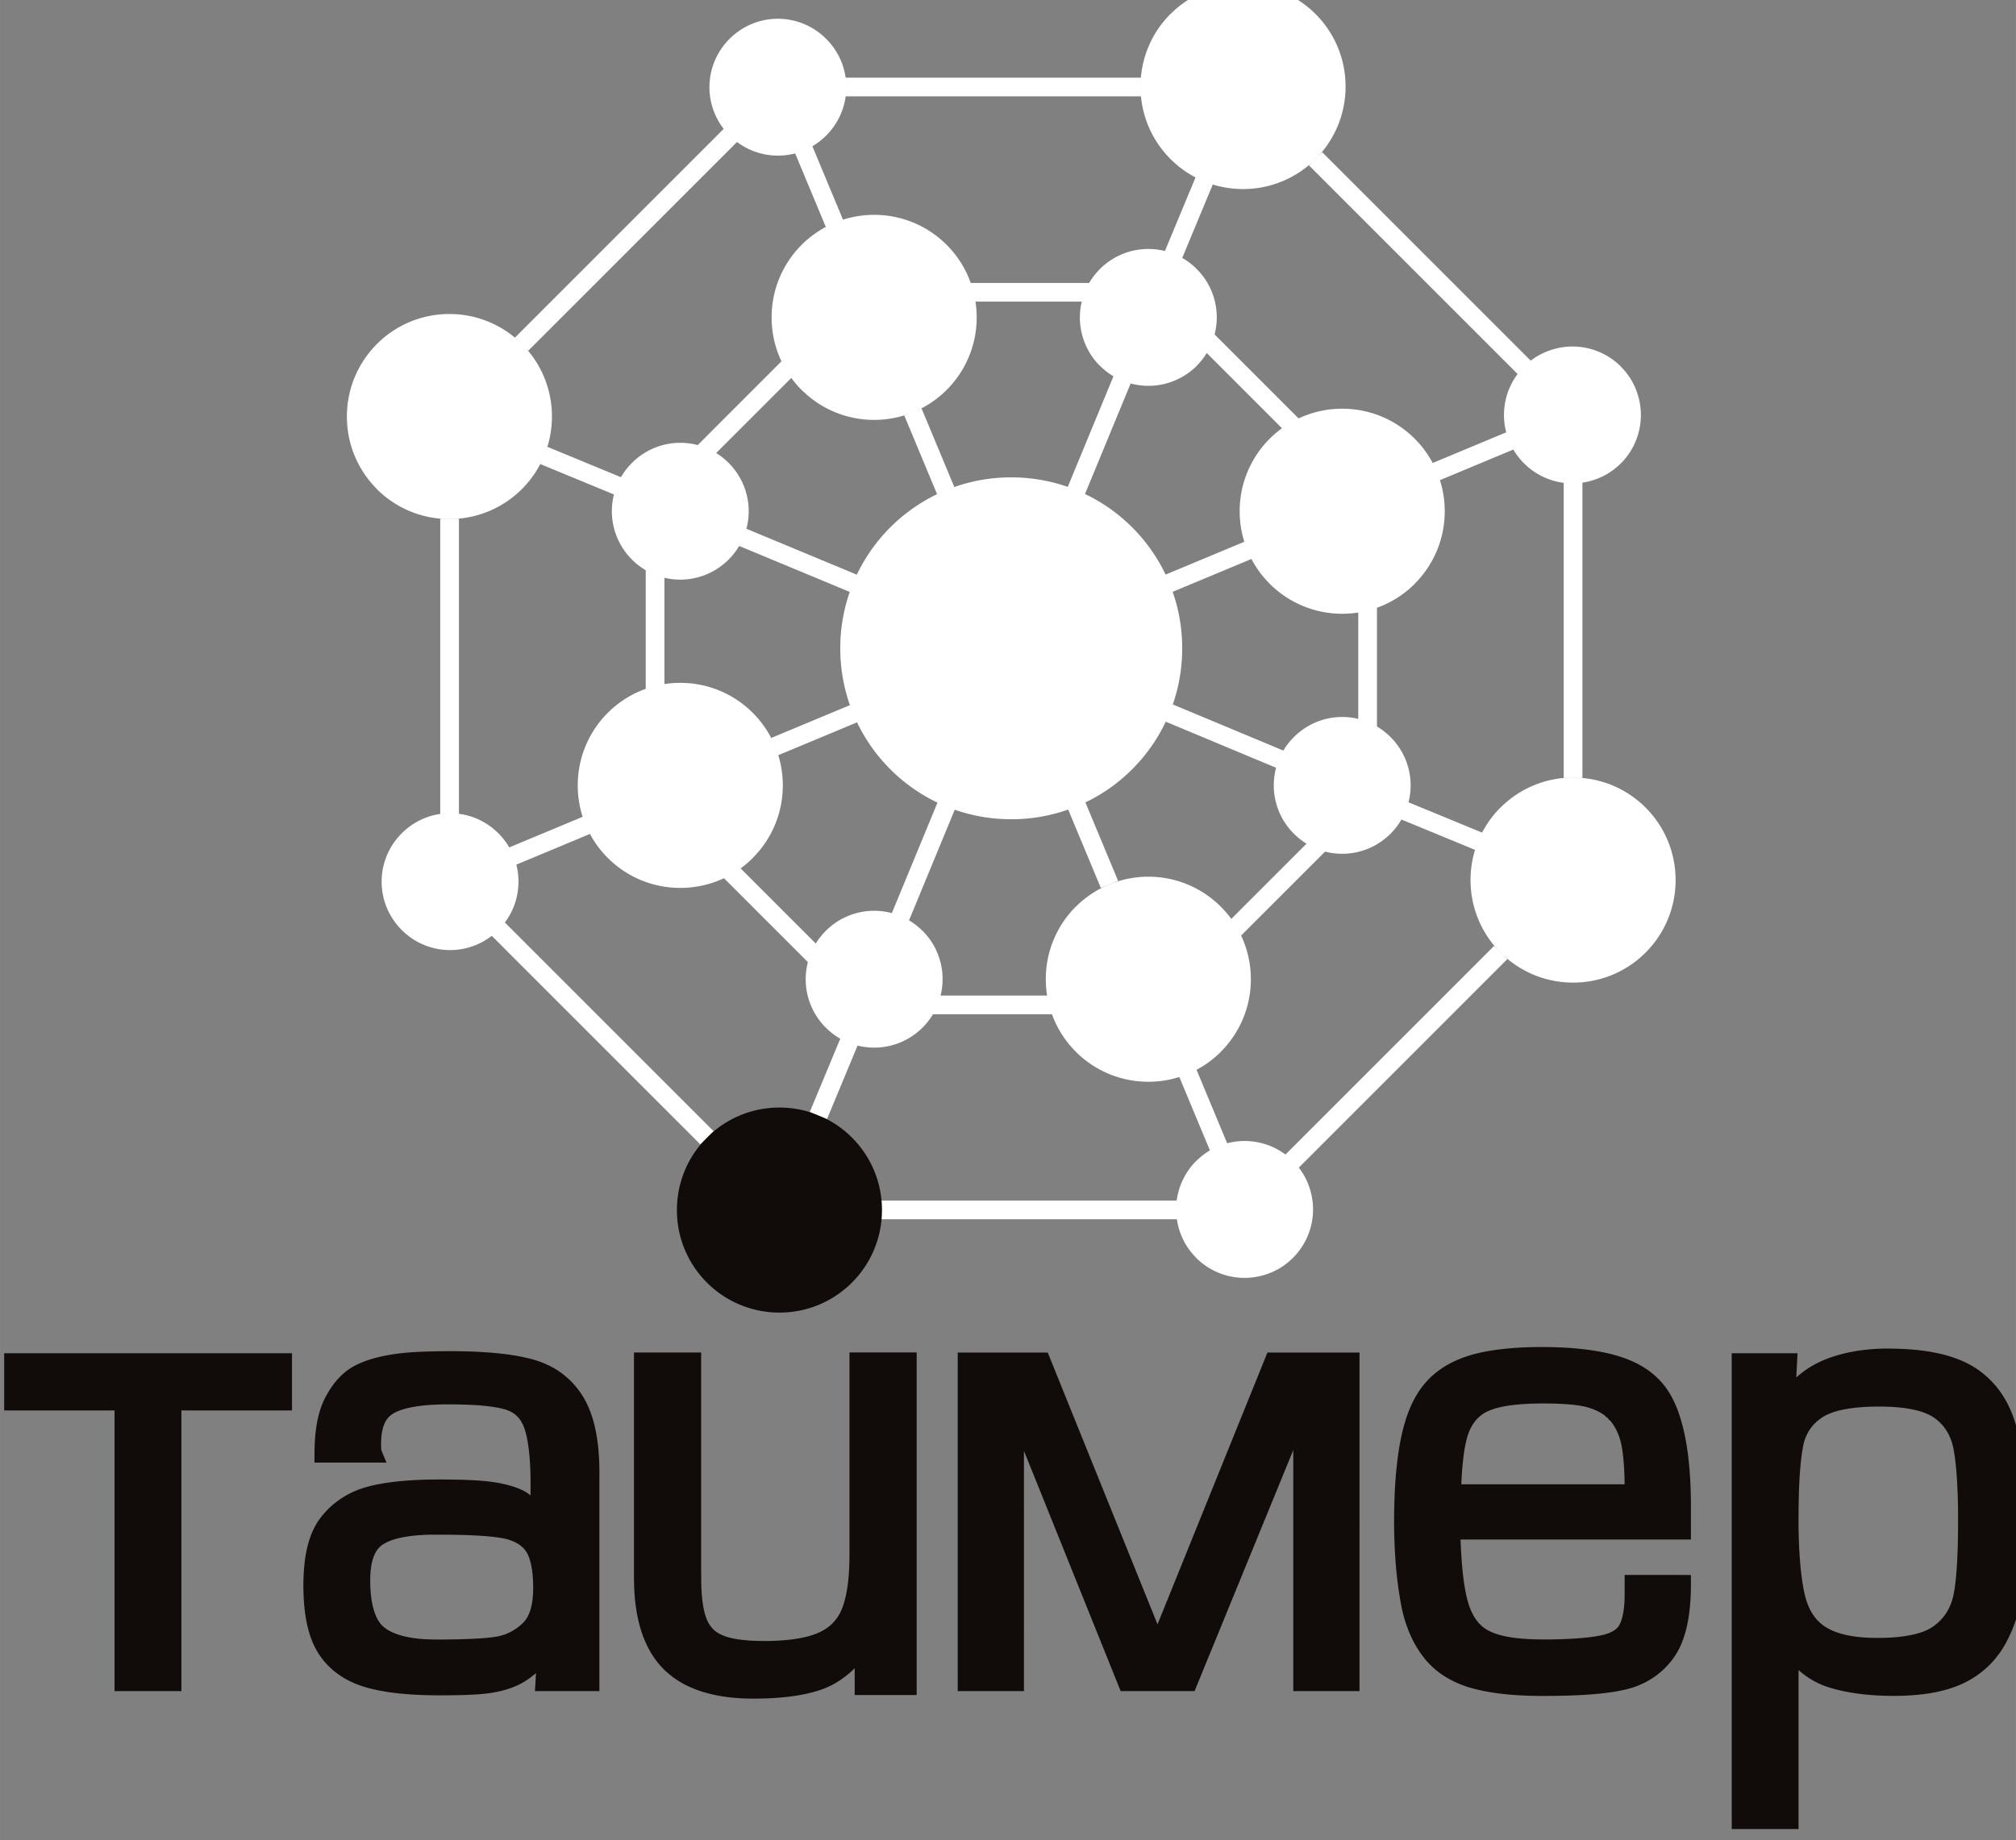 <svg xmlns="http://www.w3.org/2000/svg" width="132.545" height="121" viewBox="0 0 35.069 32.015"><rect x="0" y="0" width="35.069" height="32.015" fill="#808080" stroke="none"/><defs><clipPath id="a" clipPathUnits="userSpaceOnUse"><path d="M0 0h596v842H0z" clip-rule="evenodd"/></clipPath></defs><g clip-path="url(#a)" transform="matrix(.153 0 0 -.153 -27.074 104.298)" stroke-width="2.312"><path d="M209.122 521.303h-11.546V489.39h-7.598v31.913h-12.549v6.506H210.151v-6.506h-.343zm72.052 5.567v-37.924h-7.046v3.042l-.08-.077c-.18-.173-.366-.34-.552-.5-.853-.726-1.752-1.284-2.693-1.669l.003-.007-.348-.126-.008-.004-.022-.008-.007-.003-.007-.001-.115-.04-.003-.001-.117-.04c-.211-.07-.426-.136-.642-.196l-.006-.002-.006-.002-.13-.035h-.002l-.13-.035h-.001c-.234-.061-.46-.116-.678-.163l-.022-.005a20.132 20.132 0 00-1.48-.26c-1.324-.184-2.813-.278-4.466-.278h-.02c-1.122.001-2.173.07-3.15.205-.15.02-.31.046-.474.072-.805.133-1.56.313-2.267.54l-.007.002-.002.002a11.945 11.945 0 00-1.386.539 10.093 10.093 0 00-2.675 1.773l-.006-.007-.243.243-.005.005-.1.1v.008l-.033.034-.005.005-.126.134-.002.002c-.22.24-.43.496-.626.764l-.004.007-.11.154-.005.005-.108.155v.003c-.19.28-.366.567-.523.86l-.042.077v.004c-.145.273-.282.558-.408.852-.135.315-.261.646-.376.992v.001c-.556 1.667-.848 3.624-.875 5.867h-.006v25.962h7.641v-25.262h.003v-.391c0-.517.014-1.008.04-1.471l.014-.223c.026-.374.06-.721.103-1.038l.004-.026.044-.306c.014-.09.032-.19.052-.296.092-.484.209-.907.35-1.266v-.003l.002-.002a4.235 4.235 0 01.167-.37c.153-.295.338-.554.552-.775l.005-.003.002-.004a2.913 2.913 0 01.264-.24c.24-.192.522-.354.84-.484l.009-.004.016-.009h.002l.063-.027.056-.023c.089-.035.188-.07.296-.104h.001l.007-.002.056-.018v.001l.061-.018h.003l.001-.001c.112-.032.236-.064.373-.097l.001-.002.018-.004v.001a9.694 9.694 0 01.868-.162c.803-.117 1.752-.176 2.843-.176h.343v-.003c.57.006 1.116.028 1.638.063l.296.022c.383.03.752.07 1.102.117l.293.046.014.003a13.87 13.87 0 01.818.15c.654.142 1.224.321 1.705.536l.01.006.023.01.005.002.073.032.078.037h.001l.002.001c.13.062.251.125.364.189l.072.042.062.038c.121.075.235.15.333.22l.092.068h.002a4.858 4.858 0 01.5.44 4.99 4.99 0 011.086 1.696l.005.011v.001a7.378 7.378 0 01.212.618c.169.565.304 1.21.403 1.93l.005.034a18.429 18.429 0 01.101.91c.071.798.107 1.693.107 2.683v22.904h7.641v-1.026h-.001zm-37.097-37.48h-6.302l.02.362.042.724.056.961-.048-.039a10.44 10.44 0 00-1.229-.905l-.003-.002-.039-.024-.009-.005-.003-.002-.003-.002-.05-.031-.004-.001-.053-.031a7.33 7.33 0 00-.315-.175l-.005-.002-.059-.031-.004-.002-.06-.03h-.002a7.922 7.922 0 00-.338-.16l-.011-.005h-.001a9.021 9.021 0 00-.732-.287 12.28 12.28 0 00-2.252-.534 18.918 18.918 0 00-1.219-.131c-.42-.034-.886-.06-1.394-.078a66.823 66.823 0 00-1.563-.038c-.596-.008-1.141-.012-1.665-.012H226.464v.004c-.472.003-.928.014-1.366.028l-.514.02h-.003c-.868.038-1.675.1-2.419.182l-.305.033v.004l-.347.044-.023.003-.053.007-.226.028v.003l-.172.026c-.123.018-.272.043-.437.071h-.001c-.605.104-1.164.223-1.675.358v-.005l-.33.094-.008.002-.002.002a12.28 12.28 0 00-.892.295 9.946 9.946 0 00-2.088 1.064l-.004.002-.001.002a8.947 8.947 0 00-.372.266h-.002a8.581 8.581 0 00-1.962 2.075 8.509 8.509 0 00-.834 1.595c-.231.578-.42 1.205-.565 1.877-.141.647-.245 1.345-.314 2.091a25.538 25.538 0 00.005 4.625c.073.726.184 1.403.332 2.026.155.652.355 1.257.6 1.812.248.56.544 1.069.886 1.521l.172.227.005-.002.003.003c.143.178.286.343.428.498l.001.003.003.004.002.002.005.004.087.093.004.004.088.092v.001c.157.16.319.315.48.46l.279.248.006-.008c.076.062.153.125.232.187.172.132.35.26.532.383.93.623 1.96 1.078 3.066 1.373.52.14 1.083.261 1.686.364.595.102 1.235.186 1.92.254.677.066 1.387.116 2.129.149.755.033 1.533.05 2.332.05.651 0 1.304-.005 1.976-.018.64-.012 1.246-.031 1.814-.06a30.432 30.432 0 001.616-.12 18 18 0 001.373-.192h.007l.035-.007.013-.002.28-.052V513a14.276 14.276 0 00.652-.15h.004l.285-.076.005-.001.008-.002-.001-.001a10.076 10.076 0 00.777-.25c.623-.23 1.114-.496 1.465-.773.045-.035.09-.073.133-.11v1.07h-.003V513.416h.004c-.004.47-.017.925-.036 1.358l-.019.38a26.704 26.704 0 01-.15 1.742l-.003.022v.009l-.03.224-.034.24-.002.016-.051.324-.057.307a8.836 8.836 0 01-.337 1.28 4.048 4.048 0 01-.35.737 2.922 2.922 0 01-1.053 1.04 3.506 3.506 0 01-.748.318 9.5 9.5 0 01-1.14.257c-.429.072-.916.133-1.459.18v.002c-.55.05-1.159.086-1.823.11-.548.019-1.146.029-1.794.032H227.486a28.791 28.791 0 01-1.975-.089 16.173 16.173 0 01-1.855-.256l-.01-.002-.078-.016-.073-.016a9.677 9.677 0 01-.34-.08l-.005-.001h-.002a8.532 8.532 0 01-.601-.18h-.001c-.463-.16-.837-.348-1.12-.56l-.004-.003-.004-.003a2.335 2.335 0 01-.27-.24 2.666 2.666 0 01-.537-.88l-.003-.01-.001-.005a3.937 3.937 0 01-.156-.501v-.002c-.112-.467-.17-1.021-.17-1.667V517.247l.004-.132.003-.047v-.003c.004-.069.009-.128.013-.176l.008-.07.007-.052.381-.918.198-.475H212.708v1.389h.007a25.133 25.133 0 00.055 1.341c.048.656.126 1.272.233 1.844v.004l.001.003.051.275h.003l.047.216.001.004.002.01a11.016 11.016 0 00.18.693c.169.574.375 1.095.616 1.56.207.4.43.779.666 1.134.24.359.493.69.759.988.28.314.577.6.89.851.316.255.653.48 1.01.673.31.167.644.32 1 .46v.002c.352.139.728.265 1.125.38.374.107.783.207 1.222.297a22.219 22.219 0 002.597.375c.435.037.923.07 1.462.096.52.024 1.079.043 1.672.055.62.014 1.232.02 1.839.02.923 0 1.82-.018 2.691-.053.852-.036 1.668-.09 2.446-.162.78-.073 1.511-.166 2.19-.278a20.794 20.794 0 001.907-.401l.018-.005h.003l.1-.028.135-.035v-.002l.047-.014.002-.002c.244-.071.48-.15.7-.23l.003-.002.006-.002.13-.05h.004l.13-.05.002-.002c.199-.08.397-.167.591-.26h.007l.075-.037.005-.002a9.306 9.306 0 001.246-.727 9.375 9.375 0 002.56-2.67v-.001l.005-.006v-.002c.097-.15.189-.303.275-.458v-.002c.089-.158.174-.321.253-.485.412-.846.733-1.81.962-2.884a19.87 19.87 0 00.35-2.34 28.69 28.69 0 00.115-2.636v-.343h-.004V490.42h.001v-1.03h-1.026zm-6.505 11.706V501.454h.001c-.006.297-.019.584-.04.861l-.022.272c-.04.435-.1.834-.178 1.196l-.039.174-.023.093-.015.055-.002.009h-.001a5.722 5.722 0 01-.122.4c-.11.31-.238.57-.38.776l-.004.007-.029.042-.032.044a2.87 2.87 0 01-.157.192v.002l-.036.038-.033.036c-.059.06-.124.121-.193.181l-.004.003-.007.006h.001a3.654 3.654 0 01-.479.34c-.467.276-1.057.487-1.783.612-.404.07-.859.13-1.361.178-.507.05-1.076.09-1.703.12-.63.031-1.317.054-2.06.068-.711.014-1.528.02-2.44.02H226.07v.002a24.372 24.372 0 01-1.652-.076 15.38 15.38 0 01-1.668-.224h-.002l-.012-.002-.077-.016-.07-.013a10.724 10.724 0 01-.306-.068l-.008-.002a7.934 7.934 0 01-.3-.08h-.001a8.52 8.52 0 01-.283-.085 5.183 5.183 0 01-1.186-.535l-.016-.008-.007-.004-.003-.002-.052-.035v.001l-.043-.03V506a2.422 2.422 0 01-.228-.191l-.009-.007-.04-.04-.045-.046a2.551 2.551 0 01-.155-.182l-.014-.018-.005-.007-.002-.003-.035-.045v-.002a2.904 2.904 0 01-.203-.323 3.54 3.54 0 01-.174-.372c-.283-.698-.428-1.608-.428-2.731v-.314a15.528 15.528 0 01.113-1.68 8.875 8.875 0 01.335-1.563c.02-.06.042-.127.068-.197l.08-.209.026-.062v-.001a4.308 4.308 0 01.208-.437c.205-.372.445-.671.714-.896l.025-.016.017-.017.046-.036.059-.045c.107-.08.22-.156.335-.226l.005-.002h.001l.08-.047.075-.042a5.19 5.19 0 01.421-.208h.001l.01-.004c.153-.067.32-.132.5-.193.18-.062.367-.12.56-.17 1.012-.267 2.27-.409 3.784-.409h.414v-.004c.51.001 1 .007 1.466.014l.39.007h.001c.631.013 1.222.032 1.77.056l.439.022.088.005.041.002.344.02.328.024c.534.04.994.087 1.375.141l.015.003.016.002.072.01.074.013h.003c.118.02.241.047.365.076h.002l.01.002.072.017v.001l.078.02v-.001c.109.028.224.062.34.1l.005.001c.114.038.227.08.339.126l.001.001c.118.048.23.098.33.146.516.251.992.582 1.426.986l.079.08.005.005.015.014.008.006.032.032h.001l.037.039.002.002c.064.068.128.146.191.228l.003.004.003.003.03.04.039.057v-.001a3.3 3.3 0 01.17.275l.001.002.003.005a4.464 4.464 0 01.302.707c.223.682.339 1.53.339 2.548zm92.925-11.706h-6.503v27.41l-10.961-26.77-.175-.425-.087-.215h-8.401l-.088.216-.174.432-10.736 26.675V489.39H285.842v1.03h.001v36.437h-.001V527.886h10.236l.087-.215.174-.432 12.22-30.255 12.233 30.255v.001l.175.432.087.214h10.47V489.39h-1.026zm38.71 12.187c0-.89-.037-1.735-.111-2.534-.074-.8-.186-1.54-.334-2.217a11.977 11.977 0 00-.595-1.949 8.25 8.25 0 00-.809-1.527v-.003l-.057-.087-.002-.004-.007-.008-.073-.102-.003-.004-.074-.101-.001-.003a9.368 9.368 0 00-.422-.523l-.002-.003-.002-.004-.084-.095-.005-.003-.085-.093v-.002a8.505 8.505 0 00-.468-.476l-.007-.006a8.958 8.958 0 00-1.042-.84 9.49 9.49 0 00-3.246-1.42 20.481 20.481 0 00-1.917-.347 34.604 34.604 0 00-2.215-.225 58.788 58.788 0 00-2.49-.12c-.9-.027-1.82-.038-2.766-.038-.763 0-1.503.016-2.218.048-.72.032-1.424.082-2.107.152a26.51 26.51 0 00-1.983.278c-.626.113-1.225.248-1.792.407h-.003l-.046.013-.008.002-.397.113.003.005c-.183.058-.36.12-.531.183l-.003.001-.006.002-.121.045-.004.001-.12.047h-.004c-.208.082-.414.17-.615.264l-.003.002a10.643 10.643 0 00-1.146.617h-.001a9.36 9.36 0 00-2.105 1.77l-.006-.004-.207.253-.007.01-.078.094v.005l-.006.008-.003.002-.079.1v.003c-.139.179-.269.356-.388.53v.001l-.003.004-.07.103-.003.004-.068.104-.001.001c-.12.185-.237.373-.346.561l-.003.004-.005.01h.001c-.119.207-.224.4-.315.58v.001a13.05 13.05 0 00-.287.604v.001a15.397 15.397 0 00-.994 3.144h-.002l-.038.198-.006.033-.01.048-.003.022-.007.035v.005l-.024.126v.002l-.028.153c-.042.23-.089.51-.142.854l-.092.604v.001c-.024.176-.053.383-.082.618l-.001.001-.005.034a48.41 48.41 0 00-.199 1.86 60.712 60.712 0 00-.217 5.254v.373h.004c.003.568.013 1.118.027 1.643v.003l.02.596c.037 1.017.095 1.946.169 2.788l.002.002.03.329v.003l.044.419.002.022v.001c.02.197.04.376.058.521v.001l.062.5.001.002c.111.843.242 1.607.386 2.29.129.616.277 1.203.445 1.756.169.56.362 1.098.582 1.61.224.524.475 1.02.754 1.482.28.463.593.9.94 1.306.335.393.702.754 1.098 1.083.394.328.815.625 1.258.889h.001c.439.26.9.493 1.384.697.36.153.734.29 1.12.414l-.004.006.393.116.013.004.05.014h.002l.082.024h.003l.118.033h.001c.212.057.42.11.619.155l.005.001.01.003.118.026v.001l.124.027h.001c.205.044.435.09.693.135l.003.001.021.003c.42.076.866.144 1.334.202.468.057.961.108 1.476.148h.002c1.041.081 2.182.125 3.417.125H352.69v-.006c.463-.003.91-.012 1.338-.027l.506-.021h.003c.858-.041 1.655-.105 2.39-.19h.002l.297-.035.004-.001.343-.045.018-.003a26.589 26.589 0 00.891-.136c.74-.125 1.404-.27 1.992-.43.484-.132.967-.288 1.445-.472.473-.182.93-.389 1.368-.625.447-.24.875-.512 1.278-.817a9.03 9.03 0 001.146-1.032h.001c.343-.366.651-.766.928-1.196.276-.428.521-.887.74-1.37.21-.468.398-.968.567-1.494.133-.41.252-.835.36-1.268h.003l.087-.363.004-.016.01-.04v-.01l.021-.095.001-.002.028-.127v-.001a23.236 23.236 0 00.23-1.201c.031-.185.06-.363.083-.523l.004-.026a31.636 31.636 0 00.2-1.623c.146-1.461.227-3.103.227-4.922V506.628h-26.19l.004-.114.017-.466a54.969 54.969 0 01.076-1.396l.002-.033v-.002a49.555 49.555 0 01.15-1.76c.142-1.312.333-2.4.571-3.259l.046-.151.002-.008.015-.05v-.005l.014-.047.03-.094c.046-.146.1-.296.159-.445v-.003l.002-.003v-.001l.034-.086.036-.087c.054-.129.117-.262.186-.399l.002-.005c.065-.127.133-.25.203-.366h-.001c.07-.116.144-.229.222-.337a4.044 4.044 0 011.45-1.265c.328-.167.697-.31 1.105-.43.419-.124.88-.226 1.38-.306a18.633 18.633 0 011.7-.184c.61-.04 1.272-.06 1.981-.06h.382v-.004c.47.002.925.011 1.36.023l.379.012c.614.02 1.198.052 1.747.09l.231.018.278.024.027.002v-.002l.338.032.325.034c.528.06.99.13 1.38.206l.011.002a9.48 9.48 0 01.497.115c.387.106.717.238.989.394l.008.004.005.002a2.407 2.407 0 01.245.161c.185.14.328.293.427.461v.002l.003.004.003.005.02.036.022.04c.03.054.062.124.097.203l.003.003.02.045.02.05h-.001c.026.064.05.13.072.197v.001l.002.008.002.005.015.043.004.012a5.4 5.4 0 01.166.638v.002c.124.609.192 1.357.192 2.252v2.212h6.504v-.001h1.028v-1.028h.001zm-25.65-2.23h-.001zm18.11 13.559a37.686 37.686 0 01-.068 1.97c-.026.445-.063.874-.11 1.282-.046.406-.104.792-.173 1.156l-.003.012-.002.012-.014.07-.017.077c-.025.119-.055.24-.087.361l-.001.007-.02.072h-.001l-.021.073a6.423 6.423 0 01-.102.325l-.003.007v.001a6.311 6.311 0 01-.249.608c-.228.483-.5.89-.787 1.227l-.004.004-.004.004-.008.01-.03-.03-.21.279-.279.209.02.02-.004.004a4.913 4.913 0 01-.47.328h-.001c-.445.271-.99.507-1.64.683-.277.075-.59.138-.937.191a15.7 15.7 0 01-1.147.13c-.45.037-.918.062-1.4.078-.41.013-.859.019-1.341.02h-.23c-.698 0-1.36-.017-1.98-.054a21.148 21.148 0 01-1.696-.163c-.508-.072-.967-.16-1.376-.265a7.147 7.147 0 01-1.09-.366l-.009-.004-.005-.003-.056-.024-.067-.032a4.218 4.218 0 01-.31-.168h-.002l-.065-.04-.06-.037a3.48 3.48 0 01-.18-.124l-.091-.07-.003-.003h-.002a4.082 4.082 0 01-.507-.478 4.835 4.835 0 01-.898-1.523l-.055-.16-.015-.043-.017-.05-.008-.025-.022-.07a8.203 8.203 0 01-.118-.423h-.001l-.002-.009-.024-.097-.023-.093h.001c-.038-.164-.074-.33-.106-.5l-.008-.04a18.04 18.04 0 01-.171-1.088v-.002a37.236 37.236 0 01-.258-3.237h18.57zm45.588-4.138c0-.677-.006-1.381-.02-2.125a82.992 82.992 0 00-.063-2.088c-.029-.696-.069-1.361-.117-1.991a42.884 42.884 0 00-.186-1.879l-.002-.019a20.659 20.659 0 00-.149-.955l-.051-.282h-.003l-.036-.18c-.027-.127-.062-.28-.104-.455l-.002-.01a16.324 16.324 0 00-.36-1.269c-.307-.932-.687-1.8-1.12-2.6l.01-.005-.167-.279-.016-.027-.024-.042-.003-.002-.04-.068-.001-.004-.062-.103-.002-.001a11.052 11.052 0 00-.352-.544h.001l-.002-.003-.004-.006-.068-.099-.003-.004-.07-.097-.002-.001c-.12-.166-.253-.337-.395-.509l-.003-.004a10.173 10.173 0 00-.877-.941 10.673 10.673 0 00-2.77-1.89h-.001a12.192 12.192 0 00-1.678-.645 16.117 16.117 0 00-1.897-.45 21.594 21.594 0 00-2.07-.258 29.28 29.28 0 00-1.944-.084v-.004H391.895v.005c-.362.004-.715.014-1.059.028h-.002l-.43.02h-.001c-.73.04-1.435.104-2.112.193l-.018.002-.079.01h-.003l-.08.011h-.002l-.41.061-.003.002-.015.002a24.89 24.89 0 00-.841.147c-.705.138-1.37.307-1.991.504l-.007.002a9.114 9.114 0 00-.885.332 9.224 9.224 0 00-2.515 1.623v-18.079h-6.569v.001h-1.028v1.028h-.001v53.069h7.479l-.017-.36-.037-.716-.085-1.674a10.976 10.976 0 002.963 1.905l-.002.006.316.129.01.004.062.025h.012c.14.055.267.105.377.145.148.054.29.104.422.148v-.001h.003l.008.004.118.038h.002l.12.039c.206.063.427.127.662.19l.016.004a17.282 17.282 0 001.384.308c1.223.222 2.548.342 3.978.342H391.992v-.007a33.798 33.798 0 002.393-.106c1.072-.09 2.07-.238 2.99-.443l.01-.002h.002l.11-.025h.002l.11-.025h.002c.168-.04.356-.089.559-.144l.008-.002a13.853 13.853 0 001.086-.342c.896-.322 1.69-.713 2.378-1.17l.35-.234-.008-.007c.19-.138.382-.285.57-.441l.004-.003v-.001l.118-.1.003-.003.116-.1.003-.003c.203-.18.397-.366.578-.552l.006-.006v-.001l.003-.002.002-.002a10.302 10.302 0 001.018-1.233c.736-1.043 1.305-2.243 1.704-3.592h.001l.01-.033c.028-.098.057-.196.084-.295l.012-.045v-.006l.033-.127.001-.004.038-.15c.064-.255.128-.533.19-.83h.001l.002-.013v-.004l.033-.163.002-.003.033-.166v-.002c.052-.274.106-.578.16-.912v-.003l.005-.028h-.001a33.235 33.235 0 00.258-2.004c.186-1.82.283-3.903.283-6.24zm-7.677.066v.385h.003c-.002.632-.01 1.238-.025 1.815l-.013.48a60.16 60.16 0 01-.107 2.2l-.022.3-.014.172-.013.163-.002.029h.001l-.037.42-.04.404h-.001c-.07.66-.152 1.226-.243 1.696l-.002.012-.002.013h.001l-.018.09h-.001l-.02.096c-.036.16-.072.306-.11.435v.001l-.004.008-.023.078-.027.087a6.254 6.254 0 01-.149.41l-.003.007a5.286 5.286 0 01-.37.752v.001a5.118 5.118 0 01-1.436 1.554l-.025.017-.011.012-.036.024-.067.045a4.998 4.998 0 01-.377.217l-.12.062-.048.023c-.148.07-.302.135-.46.195l-.004.001-.011.005a7.74 7.74 0 01-.54.18c-.19.055-.39.107-.602.154-1.084.244-2.412.368-3.979.368H390.262a25.72 25.72 0 01-1.417-.051c-.113-.007-.25-.018-.392-.03a16.865 16.865 0 01-1.798-.238h-.001l-.012-.002-.082-.017-.001.001-.076-.015c-.1-.02-.214-.047-.33-.074v.001l-.009-.002a9.531 9.531 0 01-.632-.176c-.503-.16-.931-.35-1.28-.567l-.007-.004-.004-.003-.071-.045h-.001l-.064-.042a5.798 5.798 0 01-.334-.244l-.002-.001-.068-.054-.06-.05a4.748 4.748 0 01-.296-.268h.001l-.008-.008h-.001a4.572 4.572 0 01-.273-.295h-.002a4.707 4.707 0 01-.247-.319 5.077 5.077 0 01-.84-2.036 23.05 23.05 0 01-.242-1.68 39.39 39.39 0 01-.159-1.952 65.356 65.356 0 01-.086-2.225c-.017-.758-.026-1.6-.026-2.515v-.376h-.004a65.47 65.47 0 01.033-1.752l.017-.475c.03-.778.078-1.523.137-2.23l.004-.047.01-.114.01-.106h-.002l.037-.392.002-.021v-.002c.013-.132.03-.274.049-.44l.052-.431c.09-.703.198-1.34.32-1.906l.002-.011a8.785 8.785 0 01.178-.69c.17-.567.393-1.086.672-1.549l.002-.004c.06-.098.115-.184.163-.255v-.002a5.51 5.51 0 01.177-.24v-.001a4.706 4.706 0 011.113-1.04l.04-.027.001-.003c.32-.208.677-.39 1.065-.543a8.81 8.81 0 011.352-.408 13.322 13.322 0 011.639-.248 20.62 20.62 0 011.889-.081H390.757v-.003c.497.007.976.028 1.433.061l.395.032c.65.06 1.249.151 1.794.27h.002c.1.021.182.04.25.057h.003l.239.062.008.002v.001a8.49 8.49 0 01.618.192c.488.175.897.38 1.227.611l.01.007.04.029.007.003.03.021.065.048c.105.079.22.173.343.28l.002.002.068.06h.001l.062.055-.001.001c.108.1.208.2.299.297l.003.002.007.008a5.272 5.272 0 01.526.669h.002c.412.615.712 1.337.88 2.166.083.418.158.913.222 1.481.064.566.118 1.201.16 1.905.043.713.075 1.488.096 2.323.02.817.03 1.735.03 2.75zm-15.83 11.402" fill="#110b09"/><path d="M346.675 586.507l-10.152 4.185-.811-1.956 10.151-4.186z" fill="#ffffff"/><path d="M355.806 569.943h-.003v.012a11.63 11.63 0 00-8.249 3.42 11.618 11.618 0 00-3.405 8.23h-.013v.01h.013a11.634 11.634 0 003.407 8.25h.012a11.619 11.619 0 008.23 3.405v.013h.011v-.013a11.632 11.632 0 008.249-3.42 11.614 11.614 0 003.405-8.23h.013v-.01h-.013a11.63 11.63 0 00-3.42-8.25 11.615 11.615 0 00-8.23-3.405v-.012h-.007zM329.557 615.162a8.393 8.393 0 11-.002 16.786 8.393 8.393 0 01.002-16.786" fill="#ffffff" fill-rule="evenodd"/><path d="M348.335 572.629l-25.097-25.098-1.503 1.503 25.097 25.098zM277.145 545.173h35.494v-2.126h-35.494z" fill="#ffffff"/><path d="M312.953 538.656l-.003.002v.013c-.43.43-.795.892-1.097 1.375a7.76 7.76 0 00-.735 1.544 7.781 7.781 0 001.835 8.08l.003.003h.013c.43.429.893.795 1.374 1.096.476.297.994.543 1.545.735a7.767 7.767 0 008.067-1.834h.013l.003-.003v-.014c.43-.43.795-.891 1.096-1.374.297-.474.543-.993.735-1.544a7.766 7.766 0 00-1.834-8.067v-.013l-.003-.004h-.013a7.798 7.798 0 00-1.374-1.096 7.763 7.763 0 00-1.545-.735 7.78 7.78 0 00-8.08 1.835" fill="#ffffff" fill-rule="evenodd"/><path d="M253.902 544.089v.003h.013a11.63 11.63 0 003.42 8.249 11.613 11.613 0 008.23 3.405v.013h.01v-.013a11.637 11.637 0 008.25-3.42 11.616 11.616 0 003.404-8.23h.013v-.01h-.013a11.633 11.633 0 00-3.42-8.25 11.616 11.616 0 00-8.23-3.404v-.013h-.01v.013a11.634 11.634 0 00-8.25 3.42 11.617 11.617 0 00-3.404 8.23h-.013v.007z" fill="#110b09" fill-rule="evenodd"/><path d="M314.543 550.81l-4.546 10.91c-.231.843 1.318 1.672 1.96.814l4.546-10.91zM271.725 672.857h34.956v-2.126h-34.93a4.319 4.319 0 00-.026 2.126zm-.1-2.126h-.021l-.016.143-.002.017a4.34 4.34 0 01.038-.16M235.495 643.295l24.757 24.757a4.284 4.284 0 001.467-1.54l-24.721-24.72zm26.312 23.309l.001-.001-.001.002zM350.868 637.79l-25.098 25.098 1.503 1.503 25.098-25.097zM354.743 593.227v35.493h2.126v-35.493zM227.006 587.216v35.493h2.126v-35.493zM232.98 578.164l25.097-25.098-1.503-1.503-25.097 25.098c-.28.845.7 1.84 1.502 1.503M254.637 629.434l11.328 11.33 1.503-1.504-11.328-11.328c-1.081-.003-1.573.506-1.503 1.502M287.244 649.513h16.33v-2.126h-16.33zM323.133 632.565l-11.329 11.329 1.503 1.503 11.329-11.329zM316.419 576.667l11.329 11.329 1.503-1.503-11.329-11.329zM260.718 583.379l11.329-11.329-1.503-1.503-11.329 11.329zM280.3 568.482h16.331v-2.126h-16.33zM250.369 603.325v15.636c.703.39 1.443.199 2.126-.395v-15.24zM331.383 596.335v16.33h2.126v-16.33z" fill="#ffffff"/><path d="M259.796 629.058l.003-.003.006-.005v-.014a7.746 7.746 0 00-.003-10.966v-.014l-.002-.002-.006-.005h-.014a7.748 7.748 0 00-10.966.002h-.013l-.003.003-.006.006v.013a7.746 7.746 0 00.003 10.966v.015l.003.002.006.004h.013a7.746 7.746 0 0010.967-.002h.013zM228.048 645.993h.003v-.013c3.222 0 6.14-1.308 8.25-3.42a11.612 11.612 0 003.404-8.23h.014v-.01h-.014a11.634 11.634 0 00-3.42-8.25 11.62 11.62 0 00-8.23-3.404v-.013H228.047v.013a11.633 11.633 0 00-8.25 3.406v.013a11.618 11.618 0 00-3.404 8.23h-.014v.01h.014c0 3.222 1.308 6.14 3.42 8.25a11.613 11.613 0 008.23 3.405v.013h.007z" fill="#ffffff" fill-rule="evenodd"/><path d="M269.286 665.134l4.547-10.91-1.96-.813-4.547 10.909z" fill="#ffffff"/><path d="M287.998 645.6h.013v-.01h-.013a11.618 11.618 0 00-3.404-8.23 11.64 11.64 0 00-8.25-3.42v-.013h-.01v.014a11.618 11.618 0 00-8.23 3.404h-.013a11.63 11.63 0 00-3.407 8.25h-.013v.01h.013a11.621 11.621 0 003.404 8.231 11.636 11.636 0 008.25 3.419v.013h.01v-.013a11.617 11.617 0 008.23-3.405 11.635 11.635 0 003.42-8.25M270.894 677.273l.003-.003v-.013a7.744 7.744 0 00.003-10.967v-.014l-.006-.006-.003-.002h-.013a7.737 7.737 0 00-5.483-2.277c-1.978 0-3.962.76-5.482 2.274h-.013l-.006.005-.003.003v.013a7.745 7.745 0 00-.003 10.969v.012l.006.005.003.003h.012a7.743 7.743 0 0010.966.003h.014l.006-.006zM329.953 671.846v-.003h-.014a11.63 11.63 0 00-3.42-8.249 11.617 11.617 0 00-8.23-3.405v-.013h-.01v.013a11.638 11.638 0 00-8.25 3.42 11.619 11.619 0 00-3.404 8.23h-.013v.01h.013c.001 3.23 1.303 6.145 3.406 8.25h.014a11.615 11.615 0 008.23 3.404v.013h.01v-.013c3.221 0 6.138-1.309 8.249-3.42a11.614 11.614 0 003.405-8.23h.013v-.007zM324.058 586.878l-.003.003-.005.005v.013a7.75 7.75 0 00-2.273 5.482c0 1.98.758 3.965 2.276 5.484v.014l.003.002.006.005h.013a7.749 7.749 0 0010.967-.002h.014l.003-.003.006-.006v-.013a7.746 7.746 0 00-.003-10.966v-.013l-.003-.003-.006-.005h-.013a7.748 7.748 0 00-10.967.002h-.013z" fill="#ffffff" fill-rule="evenodd"/><path d="M269.026 555.254l4.217 10.138 1.957-.809-4.217-10.138z" fill="#ffffff"/><path d="M270.83 575.84l.002.002.006.005h.014a7.758 7.758 0 0010.979-.003h.015l.002-.002a7.774 7.774 0 001.833-8.076 7.641 7.641 0 00-.734-1.543 7.759 7.759 0 00-1.096-1.373v-.014l-.003-.003h-.014a7.772 7.772 0 00-8.067-1.834 7.74 7.74 0 00-1.544.735 7.816 7.816 0 00-1.374 1.095h-.014l-.003.003v.013a7.761 7.761 0 00-1.834 8.063c.194.55.439 1.069.736 1.543.3.482.666.944 1.096 1.374v.013z" fill="#ffffff" fill-rule="evenodd"/><path d="M234.795 585.305l10.907 4.549.815-1.955-10.908-4.55z" fill="#ffffff"/><path d="M254.295 604.038v.014h.01v-.014a11.614 11.614 0 008.23-3.404 11.638 11.638 0 003.42-8.25h.013v-.01h-.013a11.618 11.618 0 00-3.404-8.23v-.013a11.63 11.63 0 00-8.25-3.407v-.012h-.011v.012a11.612 11.612 0 00-8.23 3.406 11.63 11.63 0 00-3.42 8.248h-.013v.01h.014a11.622 11.622 0 003.404 8.23 11.637 11.637 0 008.25 3.42M222.621 586.935l.003.003h.013a7.743 7.743 0 0010.967.003h.015l.006-.006.003-.003v-.013a7.75 7.75 0 00.003-10.966v-.013l-.006-.006-.003-.003h-.014a7.743 7.743 0 00-10.968-.004h-.013l-.005.006-.003.003v.013a7.743 7.743 0 00-.002 10.965v.015l.006.006zM295.857 570.336h-.014v.01h.014a11.624 11.624 0 003.405 8.242l.007-.006a11.634 11.634 0 008.242 3.414v.013h.01v-.013a11.62 11.62 0 008.23-3.405 11.636 11.636 0 003.42-8.249h.013v-.011h-.013a11.618 11.618 0 00-3.405-8.23v-.013a11.638 11.638 0 00-8.25-3.407v-.012H307.508v.012a11.624 11.624 0 00-8.23 3.405 11.635 11.635 0 00-3.42 8.25" fill="#ffffff" fill-rule="evenodd"/><path d="M349.07 630.595l-10.907-4.549-.815 1.955 10.908 4.55z" fill="#ffffff"/><path d="M329.56 611.897v-.013h-.01v.013a11.617 11.617 0 00-8.23 3.405 11.633 11.633 0 00-3.42 8.249h-.013v.01h.013a11.614 11.614 0 003.405 8.23 11.635 11.635 0 008.249 3.42v.013h.01v-.013a11.615 11.615 0 008.23-3.404 11.638 11.638 0 003.42-8.25h.012v-.01h-.012a11.621 11.621 0 00-3.405-8.23v-.013a11.63 11.63 0 00-8.25-3.407M314.847 660.72l-4.217-10.138-1.958.81 4.217 10.138z" fill="#ffffff"/><path d="M313.024 640.092l-.003-.003a7.78 7.78 0 00-8.079-1.834 7.758 7.758 0 00-1.546.735 7.838 7.838 0 00-1.373 1.096h-.015l-.002.003a7.78 7.78 0 00-1.833 8.08c.191.55.438 1.071.734 1.544.301.483.668.945 1.096 1.375v.013l.003.003h.014a7.767 7.767 0 008.067 1.834 7.69 7.69 0 001.544-.735 7.8 7.8 0 001.374-1.095h.014l.002-.003v-.013a7.767 7.767 0 001.834-8.067 7.641 7.641 0 00-1.832-2.92v-.012zM361.239 628.993l-.002-.003h-.014a7.782 7.782 0 00-1.375-1.096 7.74 7.74 0 00-1.544-.735 7.768 7.768 0 00-8.066 1.834h-.014l-.003.003v.013a7.79 7.79 0 00-1.096 1.375 7.689 7.689 0 00-.734 1.544 7.767 7.767 0 001.833 8.067v.013l.002.003h.015c.43.43.891.796 1.373 1.097.476.297.995.543 1.545.735a7.78 7.78 0 008.08-1.834l.003-.003v-.013c.43-.43.795-.893 1.097-1.375a7.77 7.77 0 00.735-1.544 7.78 7.78 0 00-1.835-8.08" fill="#ffffff" fill-rule="evenodd"/><path d="M319.256 618.135l-10.908-4.55-.815 1.955 10.908 4.55zM264.61 597.764l10.908 4.55.814-1.955-10.908-4.55zM303.566 638.942l-5.96-14.425 1.96-.813 5.958 14.425zM302.117 580.713l-4.546 10.909 1.96.814 4.546-10.909zM280.307 577.033l5.959 14.425-1.959.813-5.959-14.425zM322.084 594.365l-14.402 6.013.814 1.958 14.403-6.012zM281.722 635.265l4.546-10.91-1.96-.813-4.546 10.909zM261.784 621.572l14.412-5.991-.811-1.96-14.412 5.991z" fill="#ffffff"/><path d="M291.928 627.418h.002v-.013a19.384 19.384 0 0013.75-5.686 19.38 19.38 0 005.684-13.745h.013v-.01h-.013a19.384 19.384 0 00-5.686-13.75 19.38 19.38 0 00-13.744-5.683v-.013h-.01v.013a19.379 19.379 0 00-13.75 5.686 19.381 19.381 0 00-5.684 13.744h-.013v.01h.013a19.38 19.38 0 005.686 13.75 19.38 19.38 0 0013.744 5.684v.013h.007z" fill="#ffffff" fill-rule="evenodd"/><path d="M239.178 630.88l10.15-4.19-.806-1.96-10.15 4.19z" fill="#ffffff"/></g></svg>
